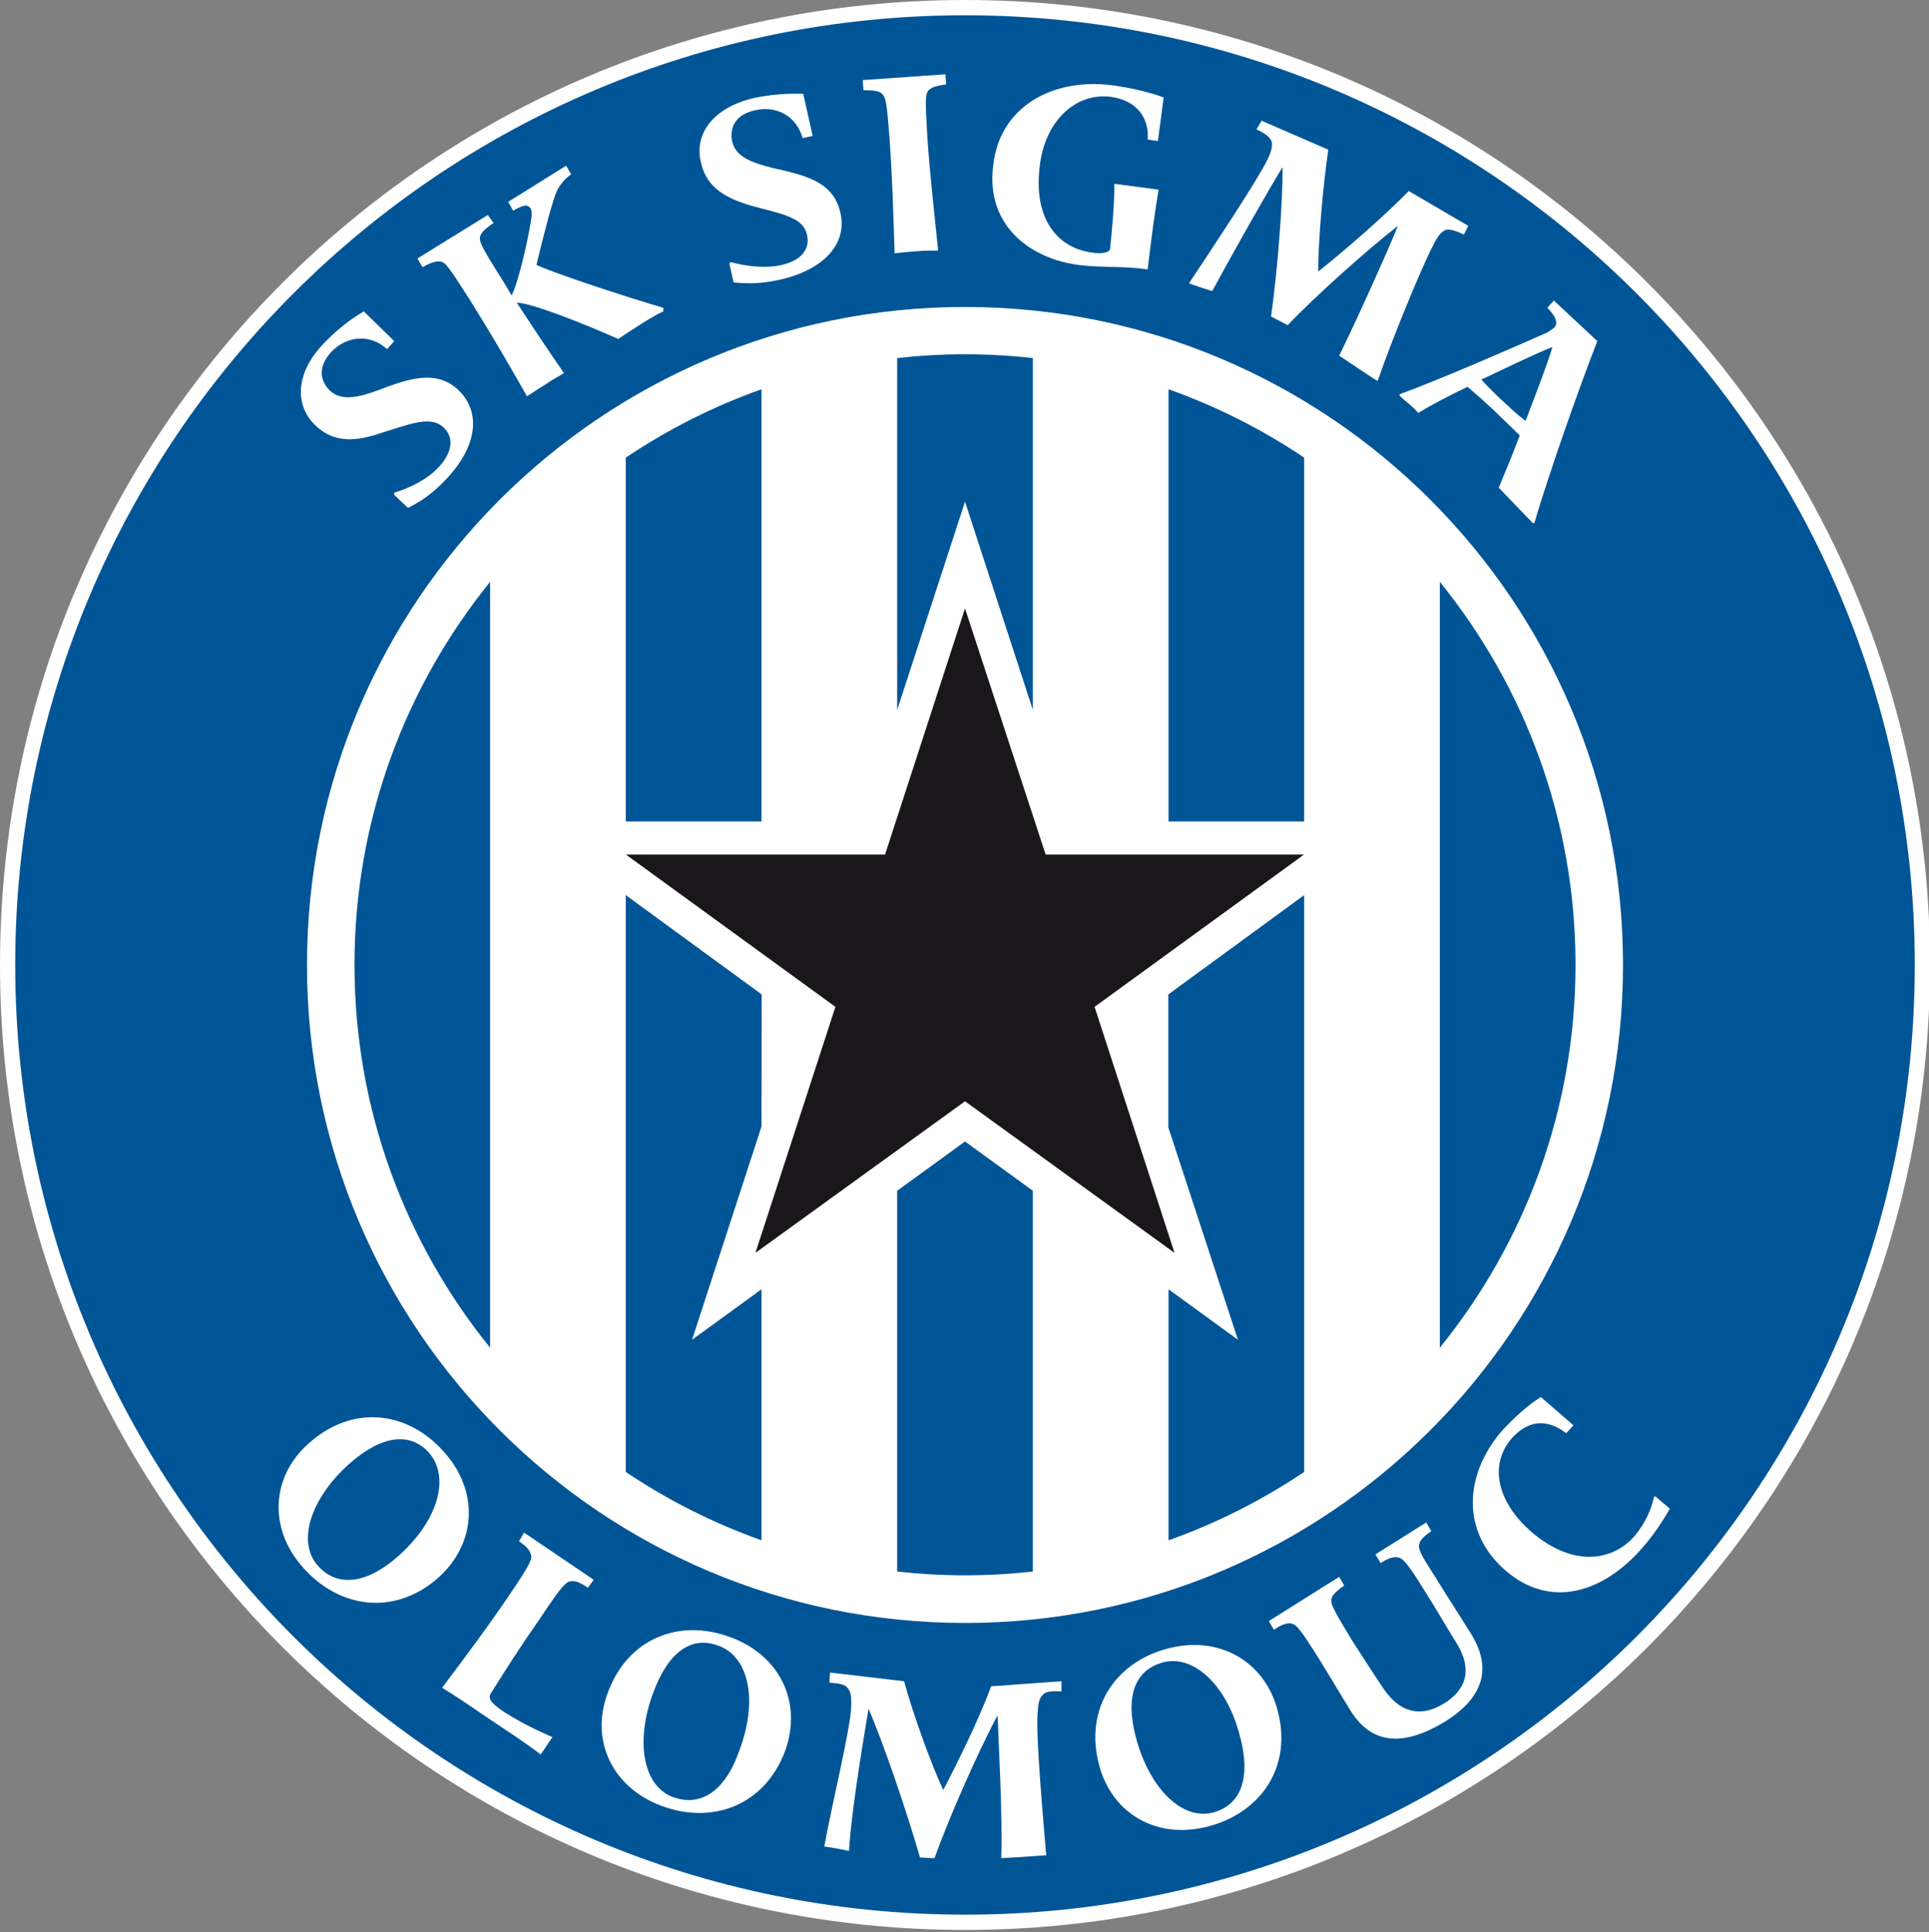 <?xml version="1.0" encoding="utf-8"?>
<!-- Generator: Adobe Illustrator 16.0.0, SVG Export Plug-In . SVG Version: 6.00 Build 0)  -->
<!DOCTYPE svg PUBLIC "-//W3C//DTD SVG 1.1//EN" "http://www.w3.org/Graphics/SVG/1.1/DTD/svg11.dtd">
<svg version="1.1" id="Vrstva_1" xmlns="http://www.w3.org/2000/svg" xmlns:xlink="http://www.w3.org/1999/xlink" x="0px" y="0px"
	 width="663px" height="664.117px" viewBox="0 0 663 664.117" enable-background="new 0 0 663 664.117" xml:space="preserve">
<rect x="0" y="0" width="663" height="664.117" fill="#808080" stroke="none"/>
<g>
	<path fill-rule="evenodd" clip-rule="evenodd" fill="#FFFFFF" d="M331.676,0C148.489,0,0,148.501,0,331.676
		c0,183.183,148.489,331.683,331.676,331.683c183.182,0,331.67-148.5,331.67-331.683C663.346,148.501,514.857,0,331.676,0"/>
	<path fill-rule="evenodd" clip-rule="evenodd" fill="#005597" d="M331.676,5.256C151.387,5.256,5.232,151.39,5.232,331.677
		c0,180.282,146.155,326.427,326.444,326.427c180.283,0,326.437-146.145,326.437-326.427
		C658.112,151.39,511.959,5.256,331.676,5.256 M331.676,105.512c-124.915,0-226.165,101.261-226.165,226.165
		c0,124.909,101.25,226.159,226.165,226.159c124.91,0,226.158-101.25,226.158-226.159
		C557.834,206.773,456.586,105.512,331.676,105.512"/>
	<path fill-rule="evenodd" clip-rule="evenodd" fill="#005597" d="M354.99,123.075V244.03l-23.314-71.606l-23.319,71.606V123.075
		c7.656-0.854,15.423-1.308,23.319-1.308C339.547,121.768,347.334,122.222,354.99,123.075 M308.356,540.153
		c7.656,0.855,15.423,1.309,23.319,1.309c7.872,0,15.658-0.453,23.314-1.309V409.282l-23.314-16.936l-23.319,16.936V540.153z
		 M401.625,529.425c16.588-5.905,32.228-13.821,46.612-23.489v-198.26l-46.676,34.121v45.725l23.92,72.972l-23.856-17.338V529.425z
		 M494.871,463.238c29.158-36.036,46.634-81.849,46.634-131.618c0-49.781-17.476-95.593-46.634-131.64V463.238z M448.237,157.294
		c-14.385-9.668-30.024-17.597-46.612-23.489v148.544h46.612V157.294z M168.454,199.981v263.257
		c-29.136-36.036-46.613-81.849-46.613-131.618C121.841,281.84,139.317,236.027,168.454,199.981 M261.722,133.805
		c-16.591,5.893-32.228,13.821-46.635,23.489v125.055h46.635V133.805z M215.087,505.936c14.407,9.678,30.044,17.584,46.635,23.489
		v-86.27l-23.858,17.338l23.858-73.274l0.064-45.422l-46.699-34.121V505.936z"/>
	<polygon fill-rule="evenodd" clip-rule="evenodd" fill="#1A171B" points="376.21,346.07 403.681,430.629 331.676,378.527 
		259.645,430.629 287.138,346.07 215.109,293.715 304.203,293.715 331.676,209.141 359.381,293.715 448.213,293.715 	"/>
	<path fill-rule="evenodd" clip-rule="evenodd" fill="#FFFFFF" d="M135.51,170.099l4.716,4.487c4.5-2.239,8.479-4.985,12.978-9.723
		c11.205-11.712,11.96-23.425,4.478-30.661c-7.721-7.472-17.455-3.979-27.903,0c-7.484,2.747-12.718,3.494-16.46,0
		c-3.484-3.482-3.979-8.218,0.499-13.206c5.492-5.731,13.475-6.227,19.207-0.993l2.486-2.748l-10.469-10.22
		c-4.735,2.746-9.733,6.738-13.713,10.965c-9.71,9.971-10.232,21.199-2.983,28.162c6.727,6.49,14.448,5.496,23.165,2.498
		c10.229-3.231,16.719-5.729,20.938-1.74c3.743,3.494,2.983,8.716-1.731,13.713c-3.741,3.981-9.473,6.976-15.207,8.718V170.099z
		 M193.827,128.223c-6.23-8.966-10.968-16.202-16.202-24.172c4.738,0,21.953,6.728,34.89,12.46c1.75-1.244,4.756-3.234,7.98-5.234
		c2.748-1.742,5.731-3.494,7.485-4.24v-1.243c-15.206-4.489-36.145-11.464-43.608-14.709c0.976-4.238,2.488-10.221,4.218-16.699
		c1.514-5.234,2.25-7.97,3.483-9.971c0.758-1.243,2.25-3.244,4.261-4.487l-1.752-2.986l-19.943,12.461l1.73,2.994
		c3.505-2,4.997-2.25,5.994-0.756c0.496,0.756,0.496,2.498,0,4.984c-0.997,5.992-3.981,19.696-6.489,24.929l-3.462-5.731
		c-7.248-11.465-8.003-13.206-7.248-14.959c0.76-1.74,2.748-2.995,4.478-4.239l-1.989-2.736l-24.182,14.958l1.752,2.984
		c1.753-0.984,3.742-1.991,5.731-1.991c1.99,0,3.007,1.494,10.209,12.708c7.486,11.972,12.72,20.939,19.967,33.657
		c1.233-0.757,3.741-2.498,6.229-3.992C189.846,130.472,192.333,129.219,193.827,128.223 M250.671,90.586l1.47,6.489
		c4.996,0.487,9.732,0.487,16.224-1.005c15.961-3.731,22.927-13.205,20.418-23.176c-2.489-10.718-12.459-12.719-23.405-15.206
		c-7.744-1.99-12.48-3.992-13.712-8.977c-0.995-4.727,0.993-9.214,7.483-10.717c7.722-1.989,14.687,2.001,16.699,9.472l3.462-0.744
		l-3.225-14.459c-5.235-0.25-11.723,0.249-17.196,1.491c-13.715,3.246-20.44,12.222-17.953,22.194
		c1.99,8.976,9.235,12.458,17.953,14.956c10.47,2.736,17.196,3.98,18.451,9.712c1.233,4.985-1.99,8.976-8.74,10.468
		c-5.471,1.254-11.961,0.498-17.433-0.994L250.671,90.586z M322.438,86.109c-1.473-14.709-2.726-24.939-3.721-39.139
		c-0.757-13.218-0.757-14.959,0.734-16.202c1.514-1.242,4.003-1.502,5.733-1.741l-0.26-3.493l-28.399,1.99l0.26,3.493
		c1.989,0,4.218,0,5.732,0.747c1.989,1.243,2.227,2.747,3.244,16.199c0.974,13.963,1.233,24.432,1.729,39.129
		c1.494-0.247,4.501-0.485,7.485-0.734C317.96,86.109,320.707,86.109,322.438,86.109 M381.533,85.601
		c-0.262,1.245-3.009,1.741-5.994,1.245c-11.961-1.494-20.438-11.464-18.19-29.656c1.729-15.454,12.198-25.425,24.419-23.922
		c8.978,1.244,13.218,7.224,12.698,14.697l3.504,0.509l1.989-14.968c-5.233-1.991-12.199-3.481-17.952-4.238
		c-20.44-2.489-38.371,7.483-40.621,27.427c-2.725,20.44,12.219,32.152,29.417,34.391c8.479,1.006,14.448,0.249,23.663,1.504
		c1.017-8.977,2.271-18.451,3.741-27.418l-15.205-1.999C383.002,70.396,382.269,78.377,381.533,85.601 M453.061,93.334
		c0-10.718,1.75-30.163,3.48-41.877l-22.928-9.972l-1.753,2.987c3.742,1.751,4.739,2.993,5.236,4.238
		c0.259,1.491,0,3.245-1.753,6.738c-3.979,7.722-18.19,29.158-26.646,41.864c0.735,0.509,7.221,2.498,7.956,2.748
		c7.248-13.453,19.945-35.895,24.185-42.622c0,13.216-1.73,35.398-3.979,51.35l5.732,2.985
		c9.708-10.221,27.664-26.173,37.872-34.143c-2.982,7.472-13.451,30.909-20.181,44.611c0.758,0.508,12.222,8.229,13.217,8.727
		c4.974-14.459,14.946-38.631,18.926-46.362c1.753-3.494,2.748-4.738,4.238-5.485c0.995-0.498,2.748-0.247,6.49,1.493l1.493-2.984
		l-20.441-11.973C475.985,74.138,461.041,87.093,453.061,93.334 M513.361,140.941c3.246,3.244,5.732,5.482,8.979,8.728
		c-2.745,7.224-5.233,13.205-7.224,17.941c1.232,1.245,10.467,10.966,11.724,12.209h0.496c4.975-16.946,15.944-48.104,21.674-62.563
		l-14.947-13.951l-2.249,2.488c2.984,2.995,3.743,5.233,2.488,6.727c-0.735,0.497-1.493,1.254-2.488,1.752
		c-9.474,4.24-36.899,16.199-50.59,21.175l-0.26,0.509c1.014,0.993,2.746,2.486,3.74,3.244c0.995,0.983,1.992,1.741,2.745,2.736
		c4.479-2.736,10.21-5.732,16.937-8.976C507.632,135.707,510.12,137.945,513.361,140.941 M516.869,138.195
		c-3.009-2.748-4.979-4.738-7.724-7.723c8.979-4.239,18.19-8.727,24.421-11.215c-2.012,6.728-5.734,16.19-9.215,25.416
		C521.345,142.434,519.595,140.694,516.869,138.195"/>
	<path fill-rule="evenodd" clip-rule="evenodd" fill="#FFFFFF" d="M152.448,498.873c-12.459-13.964-31.385-16.213-46.355-2.745
		c-12.955,11.464-13.95,29.403-1.749,42.868c12.479,13.952,31.427,16.451,46.374,3.235
		C163.911,530.271,164.669,512.328,152.448,498.873 M137.002,534.758c-11.224,9.971-21.196,10.717-27.663,3.492
		c-7.485-8.229-2.509-23.186,10.469-34.899c11.464-10.221,21.175-11.216,27.664-3.99
		C154.459,507.341,151.214,522.04,137.002,534.758"/>
	<path fill-rule="evenodd" clip-rule="evenodd" fill="#FFFFFF" d="M168.648,582.117c4.998-7.972,10.23-16.203,17.195-26.174
		c7.507-11.215,8.74-12.458,10.73-12.458c1.75-0.248,3.979,1.243,5.494,2.24l1.969-2.739l-23.925-16.21l-1.729,2.996
		c1.494,1.006,3.481,2.497,3.98,4.238c0.756,1.741,0,3.483-7.464,14.46c-7.245,10.719-14.706,20.679-22.948,31.646
		c4.997,2.996,10.729,6.986,16.958,11.226c5.99,3.99,11.723,7.721,16.935,11.712l4.002-5.98c-7.483-3.244-12.978-6.239-17.434-9.224
		C168.908,585.361,167.653,583.856,168.648,582.117"/>
	<path fill-rule="evenodd" clip-rule="evenodd" fill="#FFFFFF" d="M250.906,562.682c-17.454-6.489-35.385,0.487-42.112,19.436
		c-5.993,16.201,1.73,32.4,18.688,38.631c17.457,6.479,35.387-0.249,42.372-18.938C275.847,585.113,268.104,568.912,250.906,562.682
		 M254.152,601.563c-4.997,14.448-13.475,19.436-22.69,16.189c-10.468-3.731-13.194-19.186-6.966-35.885
		c5.236-14.211,13.196-19.693,22.433-16.201C256.898,569.151,260.879,583.608,254.152,601.563"/>
	<path fill-rule="evenodd" clip-rule="evenodd" fill="#FFFFFF" d="M324.19,615.264c-4.478-9.72-10.209-25.673-13.453-37.387
		l-25.438-2.984l-0.238,3.482c3.98,0.248,5.494,0.756,6.229,1.741c0.993,1.252,1.494,2.746,1.233,6.984
		c-0.5,8.471-6.469,32.404-9.215,47.599c0.756,0,7.722,1.252,8.479,1.503c0.996-15.452,5.473-41.13,6.728-48.849
		c5.232,11.957,13.215,35.644,17.692,51.098l4.997,0.239c4.737-13.454,15.443-37.638,21.672-49.1
		c0.238,7.981,1.754,33.656,1.254,49.1c0.758,0,11.962-0.735,15.445-0.995c-1.234-15.206-3.483-39.875-2.985-48.354
		c0.259-3.979,0.498-5.481,1.751-6.727c0.758-0.995,2.25-1.494,6.466-1.246v-3.491l-24.161,1.741
		C336.648,590.583,328.927,606.3,324.19,615.264"/>
	<path fill-rule="evenodd" clip-rule="evenodd" fill="#FFFFFF" d="M439.108,587.85c-4.5-16.945-20.202-25.924-37.893-21.187
		c-17.953,4.737-28.662,20.688-23.426,40.133c4.479,16.699,19.92,25.675,37.634,20.94
		C433.354,622.997,444.321,607.294,439.108,587.85 M416.916,622.997c-10.728,2.735-21.693-8.229-26.41-25.425
		c-4.001-14.71-0.258-23.686,9.216-26.172c9.972-2.736,21.67,6.975,26.407,25.175C430.131,611.284,426.388,620.497,416.916,622.997"
		/>
	<path fill-rule="evenodd" clip-rule="evenodd" fill="#FFFFFF" d="M505.663,561.676c-4.002-6.479-7.505-11.712-12.22-19.434
		c-5.495-8.478-6.232-9.971-5.495-11.972c0.498-1.493,2.247-2.738,3.979-3.992l-1.732-2.984l-17.451,10.965l1.751,2.987
		c1.991-1.243,3.979-2.24,5.731-1.99c1.751,0.248,2.984,1.255,8.457,9.971c4.76,7.474,8.738,14.46,11.724,19.186
		c5.991,9.475,3.482,16.463-4.239,21.199c-6.986,4.239-14.45,3.988-20.679-5.235c-3.74-5.483-6.489-9.973-10.729-16.449
		c-6.963-11.475-7.724-12.968-6.963-14.958c0.735-1.491,2.745-2.984,4.218-3.99l-1.732-2.996l-24.182,15.207l1.753,2.993
		c1.729-1.243,3.742-2.238,5.473-2.238c2.249,0.237,3.243,1.494,10.469,12.957c4.002,6.479,6.747,11.216,10.467,17.196
		c7.228,11.464,17.956,12.47,32.661,3.494C509.881,583.36,512.867,573.39,505.663,561.676"/>
	<path fill-rule="evenodd" clip-rule="evenodd" fill="#FFFFFF" d="M529.585,480.175c-4.737,2.984-9.235,7.212-13.236,11.464
		c-13.194,15.194-14.189,34.898,1.017,48.104c15.443,13.455,33.656,7.732,47.11-7.722c3.72-4.238,6.727-8.728,9.453-13.465
		l-4.976-4.238l-0.499,0.248c-0.994,4.737-3.243,9.226-6.487,13.217c-7.961,9.224-21.674,10.717-35.625-1.246
		c-11.724-10.229-14.708-22.938-6.747-32.162c6.228-6.988,12.975-6.23,18.709-1.741l2.488-2.736L529.585,480.175z"/>
</g>
</svg>
